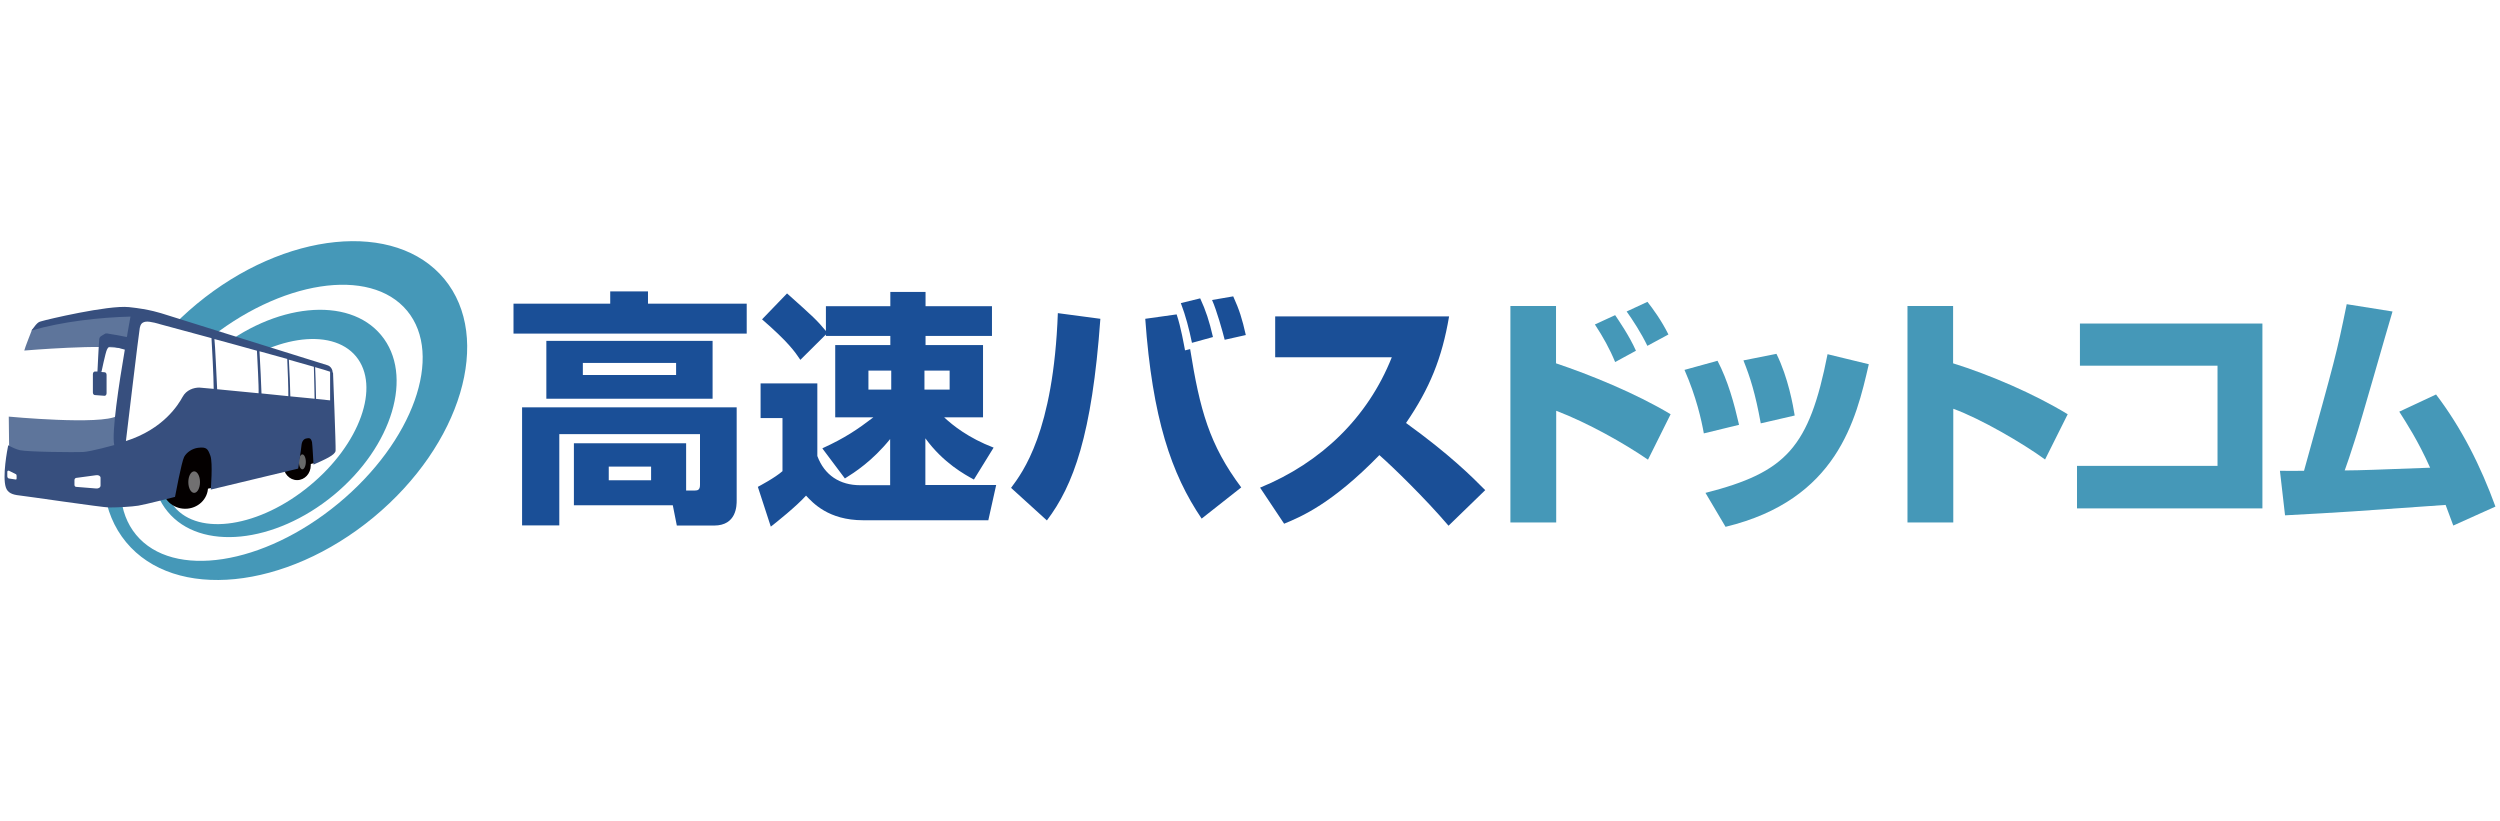 <?xml version="1.0" encoding="UTF-8"?>
<svg id="_レイヤー_2" data-name="レイヤー 2" xmlns="http://www.w3.org/2000/svg" xmlns:xlink="http://www.w3.org/1999/xlink" viewBox="0 0 137 45">
  <rect x="0" y="0" width="137" height="45" fill="#333333" stroke="none"/>
  <defs>
    <style>
      .cls-1 {
        fill: none;
      }

      .cls-2 {
        fill: #5e759b;
      }

      .cls-3 {
        fill: #040000;
      }

      .cls-4 {
        fill: #fff;
      }

      .cls-5 {
        fill: #374f7e;
      }

      .cls-6 {
        fill: #717071;
      }

      .cls-7 {
        fill: #686969;
      }

      .cls-8 {
        fill: #4598b8;
      }

      .cls-9 {
        fill: #1a4f97;
      }

      .cls-10 {
        clip-path: url(#clippath);
      }
    </style>
    <clipPath id="clippath">
      <rect class="cls-1" width="137" height="45"/>
    </clipPath>
  </defs>
  <g id="_レイヤー_1-2" data-name="レイヤー 1">
    <g class="cls-10">
      <rect class="cls-1" width="137" height="45"/>
      <rect class="cls-4" width="137" height="45"/>
      <rect class="cls-1" width="137" height="45"/>
      <rect class="cls-1" width="137" height="45"/>
      <g>
        <g>
          <path class="cls-8" d="M6.91,29.71c2.67,3.23,8.74,2.62,13.56-1.36,4.81-3.98,6.55-9.83,3.88-13.06-2.67-3.23-8.74-2.62-13.56,1.36-4.81,3.98-6.55,9.83-3.88,13.06ZM11.23,18.75c4.1-3.39,9.06-4.16,11.08-1.72,2.02,2.44.33,7.17-3.77,10.56-4.1,3.39-9.06,4.16-11.08,1.72-2.02-2.44-.33-7.17,3.77-10.56Z"/>
          <path class="cls-8" d="M9.19,28.04c1.79,2.17,5.86,1.76,9.1-.91,3.23-2.67,4.4-6.59,2.6-8.76-1.79-2.17-5.86-1.76-9.1.91-3.23,2.67-4.4,6.59-2.6,8.76ZM12.08,20.69c2.75-2.28,6.08-2.79,7.43-1.16,1.35,1.64.22,4.81-2.53,7.08-2.75,2.28-6.08,2.79-7.43,1.16-1.35-1.64-.22-4.81,2.53-7.08Z"/>
          <path class="cls-3" d="M11.83,26.69l-1.01.2s-1.67-1.77-1.11-2.43c.56-.66,2.05-.74,2.25-.08.2.66-.12,2.31-.12,2.31Z"/>
          <path class="cls-3" d="M17.24,25.37l-1.29.34s-.4-1.56,0-2.02c.4-.47,1.46-.52,1.6-.06.14.47-.3,1.74-.3,1.74Z"/>
          <path class="cls-4" d="M1.37,19.17s-.99,3.16-.85,4c.14.83.14,1.59.22,1.79,0,0,4.39.5,5.37.2.97-.3,4.35-2.03,5.21-2.44.85-.42,6.1.04,6.32.1.22.06.4-.04.44-.24.04-.2.12-1.27.12-1.27,0,0,.24-.89-.18-1.01-.42-.12-9.3-2.76-10.14-2.88-.83-.12-4.63.16-5.01.26-.38.1-.7.22-.97.4,0,0-.44.85-.52,1.11Z"/>
          <path class="cls-3" d="M11.4,26.69c0,.66-.56,1.19-1.25,1.19h0c-.69,0-1.25-.53-1.25-1.19v-.74c0-.66.56-1.19,1.25-1.19h0c.69,0,1.25.53,1.25,1.19v.74Z"/>
          <path class="cls-3" d="M11.11,26.42c0,.49-.24.88-.53.88s-.53-.4-.53-.88.24-.88.53-.88.53.4.53.88Z"/>
          <ellipse class="cls-6" cx="10.64" cy="26.42" rx=".32" ry=".59"/>
          <path class="cls-3" d="M17.03,25.5c0,.45-.33.81-.75.81h0c-.41,0-.75-.36-.75-.81v-.51c0-.45.33-.81.75-.81h0c.41,0,.75.36.75.81v.51Z"/>
          <path class="cls-3" d="M16.86,25.31c0,.33-.14.6-.31.6s-.31-.27-.31-.6.14-.6.31-.6.31.27.31.6Z"/>
          <path class="cls-7" d="M16.76,25.31c0,.22-.09.41-.19.41s-.19-.18-.19-.41.09-.41.19-.41.19.18.19.41Z"/>
          <path class="cls-2" d="M1.75,18.08s-.4,1.01-.42,1.13c0,0,4.51-.38,5.51-.08l.44-2.01s-4.31.34-5.53.95Z"/>
          <path class="cls-2" d="M.5,24.5l-.02-1.67s5.07.48,5.94-.04l-.02,1.71s-.62.32-1.13.36c-.52.04-1.87.08-2.25.06-.38-.02-2.21-.2-2.33-.24-.12-.04-.2-.18-.2-.18Z"/>
          <path class="cls-5" d="M18.23,20.41c0-.12-.08-.34-.3-.4-.22-.06-8.69-2.72-8.89-2.78-.2-.06-.81-.28-1.97-.4-1.15-.12-4.57.7-4.75.76-.18.06-.22,0-.58.5,0,0,0,.01-.01.02,1.69-.49,3.76-.72,5.42-.76,0,0-.08.45-.2,1.12-.3-.06-.75-.15-.87-.16-.18-.02-.24-.08-.36,0-.12.08-.26.12-.28.26-.02.14-.1,1.79-.1,1.79h0s-.14,0-.14,0c-.06,0-.11.06-.11.14v1.01c0,.08.05.14.11.14l.53.04c.06,0,.11-.06.11-.14v-1.01c0-.08-.05-.14-.11-.14l-.24-.02h.07s.22-1.06.3-1.22c.08-.16.12-.18.32-.16.13.01.45.1.66.16-.32,1.86-.73,4.57-.58,5.23,0,0-1.29.36-1.71.38-.42.02-3.02,0-3.46-.1-.21-.05-.45-.16-.64-.27-.05.24-.33,1.71-.13,2.31.1.3.36.4.74.44.38.04,4.57.66,4.93.66.48,0,1.21-.04,1.59-.1.38-.06,2.01-.48,2.01-.48,0,0,.36-1.93.5-2.19.14-.26.45-.46.76-.5.48-.06.54.06.68.44.14.38.02,1.85.02,1.85l4.79-1.15s.16-1.03.18-1.27c.02-.24.14-.36.26-.38.12-.02.24-.06.3.14.06.2,0,0,.02.08.02.08.08,1.21.08,1.21.62-.28,1.19-.52,1.21-.76.02-.24-.14-4.27-.14-4.27ZM15.8,21.71c-.47-.05-.97-.1-1.47-.15,0-.19-.08-1.87-.11-2.31.53.15,1.05.29,1.52.42.02.42.07,1.7.06,2.03ZM14.17,21.55c-.84-.08-1.66-.16-2.27-.22-.03-.58-.11-2.45-.15-2.75.74.2,1.55.42,2.33.64.02.43.11,2,.09,2.33ZM10.91,21.24c-.28,0-.7.12-.91.52-.22.4-1.03,1.75-3.1,2.41,0,0,.72-6.04.76-6.2.04-.16.08-.3.32-.34.24-.04.8.14.8.14,0,0,1.23.33,2.81.76.02.32.12,2.13.12,2.78-.44-.04-.73-.07-.78-.07ZM15.91,21.72c0-.25-.05-1.6-.08-2.01.52.15.99.28,1.37.39,0,.31.04,1.25.04,1.75-.37-.04-.83-.08-1.34-.13ZM18.09,21.94s-.3-.03-.77-.08c-.01-.49-.03-1.46-.05-1.74.39.11.67.2.82.25v1.57Z"/>
          <path class="cls-4" d="M5.51,26.61c0,.1-.11.17-.23.16l-1.11-.09c-.05,0-.09-.05-.09-.11v-.26c0-.06.04-.11.09-.12l1.11-.15c.12-.02.23.05.23.14v.42Z"/>
          <path class="cls-4" d="M.4,26.1c0,.06.04.11.08.12l.4.06s.03-.02.03-.06v-.15s-.01-.07-.03-.08l-.4-.2s-.08,0-.08.06v.25Z"/>
          <path class="cls-5" d="M6.52,25.43s1.23-.16,2.62-1.35c1.17-1.01,1.67-1.79,2.66-1.79s6.46.28,6.46.28l.02.2s-6.28-.32-6.8.08c-.52.4-.44.24-.99.83-.56.6-2.15,3.14-4.53,3.3l.56-1.55Z"/>
        </g>
        <g>
          <path class="cls-9" d="M33.43,15.97h2.08v.67h5.41v1.64h-12.78v-1.64h5.3v-.67ZM37.6,26.88h.49c.16,0,.27-.05.27-.31v-2.78h-7.71v5h-2.04v-6.47h11.76v5.1c0,.28,0,1.38-1.24,1.38h-2.04l-.22-1.11h-5.42v-3.4h6.15v2.59ZM39.05,18.68v3.17h-9.11v-3.17h9.11ZM31.94,19.89v.66h5.11v-.66h-5.11ZM33.36,25.57v.75h2.32v-.75h-2.32Z"/>
          <path class="cls-9" d="M45.08,24.56c1.21-.55,1.93-1.04,2.78-1.69h-2.09v-3.96h3.02v-.5h-3.53v-.08l-1.4,1.39c-.31-.46-.66-.97-2.1-2.22l1.37-1.42c1.47,1.31,1.63,1.46,2.13,2.06v-1.36h3.53v-.78h1.93v.78h3.64v1.63h-3.64v.5h3.15v3.96h-2.13c.47.44,1.33,1.13,2.71,1.66l-1.08,1.75c-.49-.27-1.67-.9-2.66-2.26v2.56h3.88l-.43,1.93h-6.86c-1.91,0-2.76-.96-3.13-1.35-.53.59-1.62,1.46-1.93,1.7l-.71-2.18c.09-.05.93-.49,1.35-.86v-2.91h-1.2v-1.9h3.11v3.98c.39,1.05,1.23,1.6,2.35,1.6h1.64v-2.53c-.98,1.21-1.95,1.83-2.48,2.16l-1.23-1.64ZM47.59,20.31v1.04h1.25v-1.04h-1.25ZM50.66,20.31v1.04h1.38v-1.04h-1.38Z"/>
        </g>
        <g>
          <path class="cls-9" d="M55.41,26.73c.63-.85,2.32-3.05,2.56-9.57l2.33.31c-.46,6.39-1.48,9.13-2.93,11.05l-1.97-1.79ZM64.48,17.23c.24.71.4,1.67.46,1.97l.28-.07c.53,3.32,1.05,5.24,2.8,7.58l-2.17,1.71c-1.66-2.45-2.7-5.5-3.09-10.95l1.71-.24ZM65.32,18.79c-.16-.77-.34-1.47-.61-2.18l1.06-.26c.31.67.5,1.25.7,2.12l-1.16.32ZM67.11,18.61c-.11-.44-.44-1.62-.69-2.17l1.16-.2c.34.75.49,1.23.69,2.12l-1.16.26Z"/>
          <path class="cls-9" d="M69.06,26.72c3.34-1.37,5.9-3.84,7.21-7.14h-6.39v-2.24h9.53c-.39,2.29-1.06,3.94-2.36,5.84,2.37,1.71,3.6,2.93,4.34,3.68l-2.01,1.95c-1.29-1.51-3.05-3.22-3.79-3.87-2.59,2.66-4.27,3.37-5.22,3.76l-1.32-1.98Z"/>
        </g>
        <path class="cls-8" d="M85.27,16.77v3.14c1.82.61,4.35,1.63,6.28,2.79l-1.24,2.49c-1.31-.9-3.3-2.02-5.03-2.68v6.12h-2.51v-11.86h2.51ZM88.51,19.84c-.3-.73-.67-1.39-1.11-2.06l1.11-.51c.2.3.77,1.12,1.14,1.95l-1.14.62ZM90.28,18.96c-.34-.71-.83-1.46-1.14-1.89l1.14-.53c.3.38.78,1.04,1.15,1.79l-1.15.62Z"/>
        <path class="cls-8" d="M93.37,23.75c-.13-.73-.41-2-1.06-3.48l1.81-.5c.57,1.09.91,2.33,1.18,3.51l-1.93.47ZM93.46,27.01c4.43-1.13,5.68-2.48,6.69-7.6l2.26.55c-.7,3.05-1.73,7.43-7.85,8.91l-1.1-1.86ZM96.49,23.2c-.3-1.66-.59-2.55-.95-3.45l1.81-.36c.65,1.32.91,2.83,1,3.38l-1.86.43Z"/>
        <path class="cls-8" d="M107.03,16.77v3.14c2.02.63,4.44,1.67,6.28,2.79l-1.24,2.48c-1.22-.89-3.54-2.24-5.03-2.78v6.23h-2.51v-11.86h2.51Z"/>
        <path class="cls-8" d="M123.98,17.74v10.12h-10.16v-2.33h7.7v-5.49h-7.54v-2.31h10Z"/>
        <path class="cls-8" d="M133.49,21.61c1.41,1.85,2.46,3.95,3.26,6.15l-2.31,1.04c-.21-.57-.3-.81-.42-1.13-5.06.36-5.62.4-8.8.57l-.28-2.44c.18.01,1.07,0,1.32,0,1.72-6.19,1.78-6.39,2.34-9.13l2.51.4c-.34,1.12-1.73,6.05-2.06,7.04-.26.81-.42,1.29-.56,1.67,1.07-.01,1.43-.03,4.68-.15-.66-1.48-1.31-2.47-1.69-3.07l2.01-.94Z"/>
      </g>
    </g>
  </g>
</svg>